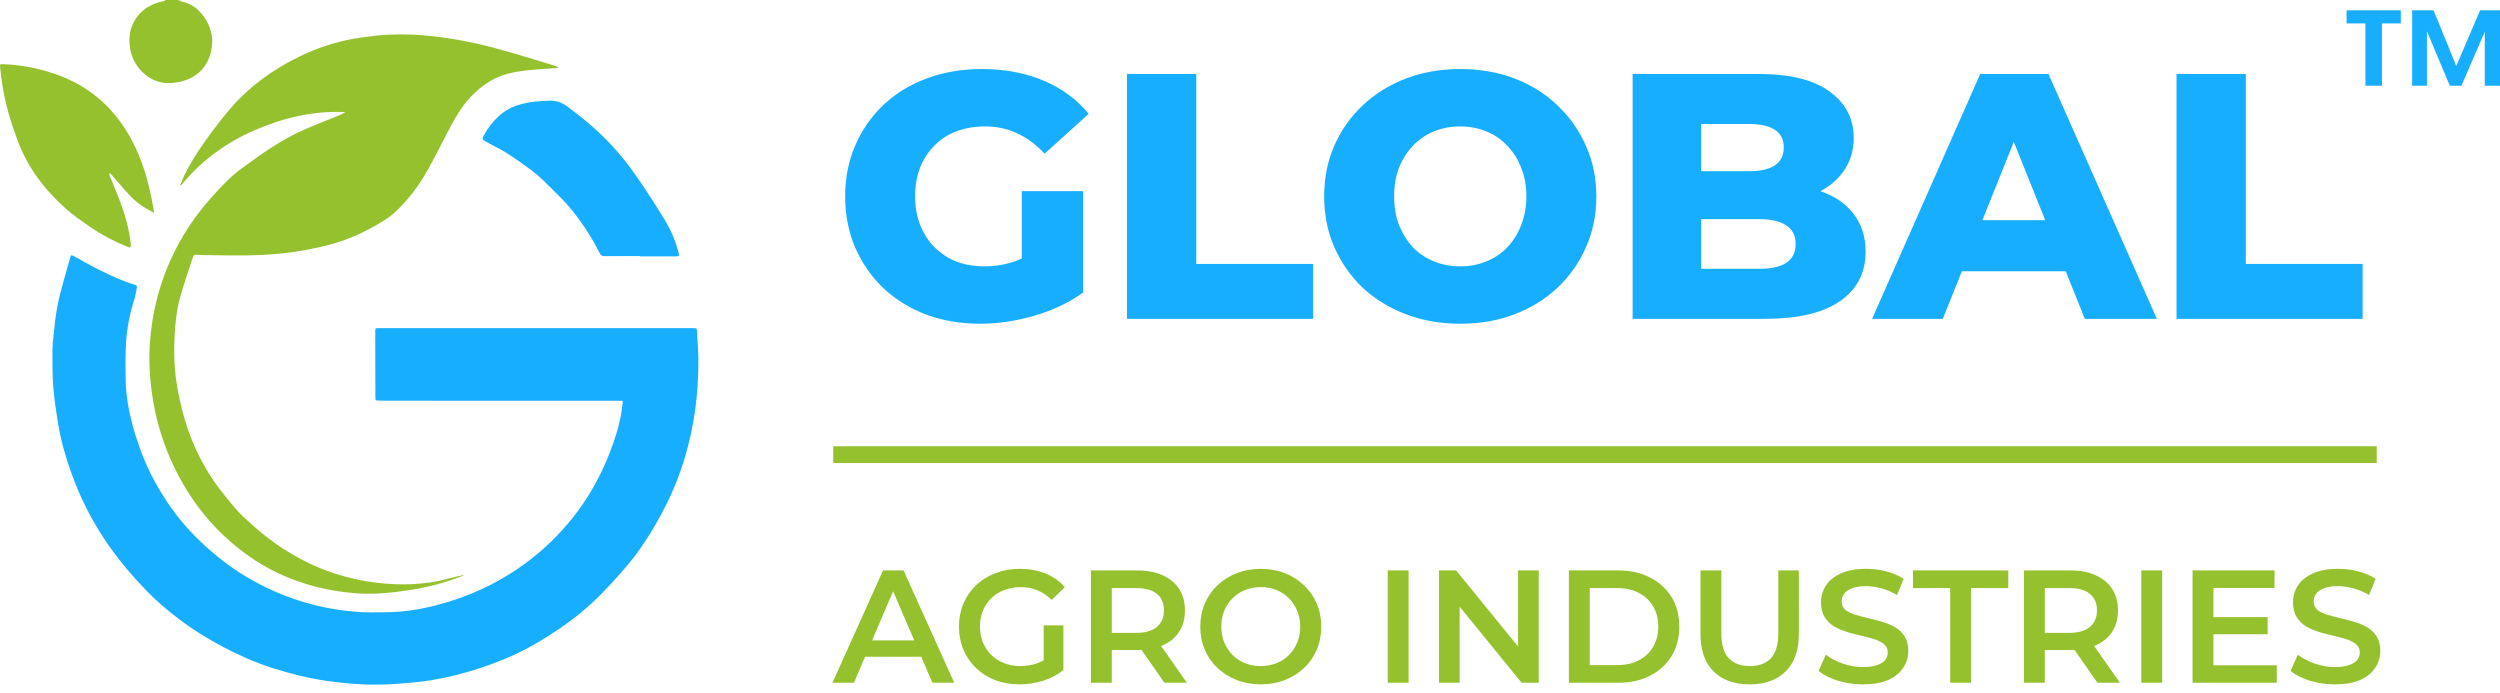 <svg width="238" height="66" viewBox="0 0 238 66" fill="none" xmlns="http://www.w3.org/2000/svg">
<path d="M17.34 0C17.225 0.023 17.113 0.044 16.943 0.077C18.032 0.226 18.831 0.758 19.42 1.605C20.004 2.444 20.293 3.376 20.177 4.395C19.915 6.661 18.266 7.854 16.093 7.91C14.37 7.954 12.764 6.576 12.41 4.741C12.195 3.627 12.343 2.574 13.025 1.637C13.708 0.702 14.673 0.249 15.797 0.07C15.724 0.047 15.652 0.025 15.58 0.002C16.167 0.002 16.753 0.002 17.34 0.002V0Z" fill="#95C12E"/>
<path d="M51.028 31.241C56.014 31.241 60.999 31.241 65.986 31.241C66.344 31.241 66.341 31.243 66.358 31.606C66.399 32.436 66.471 33.264 66.482 34.094C66.51 36.551 66.282 38.983 65.757 41.388C65.277 43.585 64.562 45.701 63.58 47.726C62.815 49.303 61.936 50.819 60.929 52.258C60.107 53.432 59.156 54.499 58.186 55.557C56.995 56.855 55.722 58.057 54.309 59.103C53.33 59.829 52.3 60.494 51.254 61.122C49.433 62.215 47.479 63.03 45.457 63.681C43.464 64.323 41.427 64.774 39.342 64.972C38.234 65.077 37.121 65.163 36.01 65.177C34.368 65.198 32.734 65.049 31.106 64.819C29.365 64.572 27.67 64.144 26 63.616C24.341 63.091 22.756 62.394 21.216 61.578C19.762 60.808 18.37 59.948 17.063 58.955C15.968 58.124 14.912 57.241 13.957 56.25C12.497 54.73 11.135 53.128 9.967 51.368C8.69 49.444 7.656 47.398 6.864 45.227C6.288 43.648 5.813 42.041 5.54 40.383C5.349 39.226 5.171 38.065 5.079 36.898C4.988 35.724 4.984 34.54 4.991 33.361C4.995 32.708 5.095 32.055 5.157 31.402C5.261 30.283 5.422 29.172 5.698 28.083C6.007 26.869 6.367 25.667 6.7 24.458C6.752 24.27 6.84 24.28 6.988 24.361C7.847 24.833 8.695 25.328 9.576 25.758C10.648 26.281 11.729 26.791 12.881 27.123C13.038 27.169 13.05 27.276 13.028 27.393C12.952 27.779 12.895 28.172 12.777 28.546C12.35 29.888 12.077 31.262 11.996 32.661C11.927 33.838 11.941 35.02 11.962 36.2C11.989 37.642 12.25 39.056 12.611 40.448C12.814 41.23 13.077 41.999 13.347 42.76C13.947 44.453 14.777 46.034 15.751 47.541C16.707 49.019 17.831 50.359 19.106 51.577C20.992 53.379 23.093 54.871 25.46 55.99C26.961 56.701 28.515 57.255 30.129 57.65C31.471 57.978 32.835 58.166 34.209 58.267C34.981 58.325 35.763 58.287 36.539 58.29C38.889 58.297 41.152 57.817 43.365 57.074C45.724 56.285 47.909 55.16 49.92 53.7C51.624 52.463 53.123 51.021 54.445 49.386C55.979 47.485 57.154 45.385 58.038 43.123C58.528 41.867 58.941 40.581 59.16 39.244C59.209 38.942 59.237 38.637 59.288 38.335C59.313 38.191 59.257 38.149 59.128 38.153C59.054 38.154 58.981 38.153 58.907 38.153C51.45 38.151 43.993 38.149 36.535 38.145C36.331 38.145 36.124 38.123 35.92 38.126C35.779 38.128 35.74 38.058 35.738 37.938C35.738 37.844 35.736 37.749 35.736 37.654C35.733 35.612 35.729 33.571 35.726 31.529C35.726 31.246 35.731 31.239 36.024 31.239C41.025 31.239 46.025 31.239 51.026 31.239V31.243L51.028 31.241Z" fill="#17AEFF"/>
<path d="M44.117 54.799C43.686 54.955 43.26 55.121 42.826 55.265C41.116 55.837 39.356 56.16 37.566 56.369C36.301 56.517 35.034 56.578 33.77 56.474C32.323 56.355 30.894 56.104 29.496 55.701C27.393 55.095 25.439 54.179 23.654 52.916C20.461 50.656 18.097 47.719 16.453 44.192C15.698 42.571 15.135 40.886 14.765 39.139C14.479 37.789 14.301 36.43 14.241 35.047C14.167 33.34 14.305 31.654 14.61 29.98C14.931 28.214 15.458 26.511 16.185 24.87C17.199 22.582 18.561 20.517 20.247 18.664C21.083 17.745 21.93 16.829 22.934 16.088C24.853 14.671 26.799 13.284 29.003 12.323C30.123 11.833 31.267 11.4 32.399 10.938C32.565 10.872 32.724 10.787 32.872 10.672C29.847 10.524 26.993 11.205 24.244 12.396C21.486 13.593 19.124 15.323 17.224 17.667L17.162 17.616C17.298 17.292 17.416 16.957 17.573 16.643C18.362 15.071 19.351 13.625 20.415 12.228C21.247 11.135 22.096 10.052 23.093 9.101C24.535 7.724 26.157 6.594 27.929 5.673C29.538 4.838 31.223 4.204 32.99 3.82C33.974 3.606 34.981 3.487 35.985 3.374C36.682 3.297 37.389 3.287 38.091 3.276C39.419 3.258 40.739 3.388 42.056 3.557C44.265 3.841 46.422 4.355 48.555 4.976C49.989 5.394 51.416 5.834 52.845 6.269C52.95 6.301 53.049 6.361 53.15 6.408C53.145 6.426 53.141 6.445 53.136 6.462C52.688 6.497 52.24 6.534 51.792 6.564C50.645 6.643 49.502 6.72 48.377 7.008C47.165 7.317 46.166 7.95 45.263 8.777C44.261 9.694 43.545 10.819 42.917 12.005C42.212 13.334 41.543 14.681 40.822 15.999C40.167 17.192 39.397 18.313 38.474 19.319C37.947 19.892 37.395 20.454 36.73 20.88C34.918 22.042 32.985 22.926 30.877 23.424C29.526 23.744 28.166 23.995 26.786 24.131C25.73 24.237 24.666 24.296 23.604 24.312C22.101 24.333 20.598 24.296 19.096 24.281C18.935 24.281 18.773 24.24 18.614 24.254C18.533 24.261 18.413 24.333 18.39 24.402C17.972 25.675 17.529 26.944 17.168 28.234C16.827 29.443 16.689 30.69 16.626 31.947C16.561 33.275 16.568 34.603 16.737 35.919C16.859 36.863 17.044 37.803 17.266 38.732C18.016 41.853 19.362 44.694 21.408 47.192C21.844 47.724 22.269 48.264 22.736 48.766C23.119 49.177 23.553 49.54 23.967 49.921C25.439 51.277 27.07 52.411 28.846 53.334C30.358 54.12 31.951 54.7 33.62 55.083C35.417 55.495 37.23 55.681 39.074 55.618C40.317 55.574 41.538 55.401 42.737 55.067C43.185 54.943 43.646 54.857 44.101 54.753L44.115 54.8L44.117 54.799Z" fill="#95C12E"/>
<path d="M14.645 20.264C14.204 20.003 13.796 19.791 13.423 19.533C12.583 18.952 11.943 18.166 11.288 17.399C11.069 17.143 10.852 16.887 10.63 16.636C10.581 16.581 10.514 16.543 10.456 16.495C10.438 16.506 10.422 16.517 10.405 16.529C10.429 16.622 10.443 16.718 10.479 16.808C10.78 17.559 11.098 18.304 11.385 19.061C11.899 20.407 12.297 21.784 12.449 23.223C12.454 23.267 12.454 23.31 12.454 23.354C12.452 23.577 12.417 23.603 12.211 23.521C10.876 22.996 9.616 22.324 8.439 21.508C7.69 20.987 6.935 20.459 6.256 19.854C4.229 18.048 2.624 15.941 1.677 13.37C1.262 12.246 0.876 11.117 0.595 9.952C0.315 8.782 0.123 7.596 0.01 6.398C-0.019 6.105 -0.003 6.103 0.304 6.113C1.816 6.159 3.291 6.431 4.732 6.873C6.984 7.563 8.953 8.736 10.54 10.477C11.846 11.907 12.779 13.57 13.456 15.38C14.022 16.89 14.368 18.452 14.643 20.035C14.652 20.082 14.643 20.133 14.643 20.264H14.645Z" fill="#95C12E"/>
<path d="M60.927 24.378C59.791 24.378 58.657 24.375 57.521 24.382C57.308 24.382 57.195 24.301 57.099 24.114C56.263 22.468 55.258 20.927 54.046 19.532C53.425 18.816 52.714 18.179 52.053 17.497C51.435 16.858 50.742 16.309 50.023 15.793C49.102 15.133 48.183 14.467 47.158 13.967C46.823 13.803 46.5 13.614 46.177 13.428C45.898 13.267 45.884 13.216 46.04 12.924C46.429 12.189 46.936 11.545 47.56 10.987C48.511 10.138 49.675 9.827 50.898 9.677C51.354 9.62 51.816 9.612 52.277 9.585C52.935 9.547 53.492 9.759 54.027 10.154C55.568 11.291 57.027 12.519 58.318 13.928C59.087 14.765 59.805 15.658 60.456 16.59C61.43 17.983 62.354 19.411 63.24 20.862C63.843 21.854 64.314 22.919 64.6 24.052C64.683 24.38 64.663 24.407 64.333 24.407C63.197 24.407 62.061 24.407 60.925 24.407C60.925 24.396 60.925 24.386 60.925 24.377L60.927 24.378Z" fill="#17AEFF"/>
<path d="M93.315 30.82C91.472 30.82 89.763 30.532 88.186 29.954C86.61 29.355 85.244 28.511 84.09 27.423C82.957 26.335 82.069 25.058 81.425 23.593C80.781 22.105 80.459 20.473 80.459 18.697C80.459 16.921 80.781 15.3 81.425 13.834C82.069 12.347 82.968 11.059 84.123 9.971C85.278 8.883 86.643 8.05 88.22 7.473C89.818 6.873 91.561 6.574 93.449 6.574C95.647 6.574 97.612 6.94 99.344 7.673C101.076 8.405 102.508 9.46 103.64 10.837L99.444 14.634C98.644 13.768 97.778 13.124 96.846 12.702C95.935 12.258 94.914 12.036 93.782 12.036C92.782 12.036 91.872 12.191 91.051 12.502C90.229 12.813 89.53 13.268 88.952 13.868C88.375 14.445 87.92 15.144 87.587 15.966C87.276 16.765 87.121 17.676 87.121 18.697C87.121 19.674 87.276 20.573 87.587 21.395C87.92 22.216 88.375 22.927 88.952 23.526C89.53 24.104 90.218 24.559 91.017 24.892C91.839 25.203 92.738 25.358 93.715 25.358C94.692 25.358 95.647 25.203 96.579 24.892C97.512 24.559 98.456 24.004 99.41 23.227L103.107 27.856C101.775 28.811 100.232 29.544 98.478 30.054C96.724 30.565 95.003 30.82 93.315 30.82ZM97.279 26.99V18.197H103.107V27.856L97.279 26.99ZM107.288 30.354V7.04H113.883V25.125H125.007V30.354H107.288ZM139.016 30.82C137.151 30.82 135.43 30.52 133.853 29.921C132.277 29.322 130.9 28.478 129.723 27.39C128.569 26.28 127.67 24.992 127.026 23.526C126.382 22.061 126.06 20.451 126.06 18.697C126.06 16.943 126.382 15.333 127.026 13.868C127.67 12.402 128.569 11.125 129.723 10.037C130.9 8.927 132.277 8.072 133.853 7.473C135.43 6.873 137.151 6.574 139.016 6.574C140.903 6.574 142.624 6.873 144.178 7.473C145.755 8.072 147.12 8.927 148.275 10.037C149.429 11.125 150.329 12.402 150.973 13.868C151.639 15.333 151.972 16.943 151.972 18.697C151.972 20.451 151.639 22.072 150.973 23.56C150.329 25.025 149.429 26.302 148.275 27.39C147.12 28.478 145.755 29.322 144.178 29.921C142.624 30.52 140.903 30.82 139.016 30.82ZM139.016 25.358C139.904 25.358 140.725 25.203 141.48 24.892C142.258 24.581 142.924 24.137 143.479 23.56C144.056 22.96 144.5 22.25 144.811 21.428C145.144 20.607 145.311 19.696 145.311 18.697C145.311 17.676 145.144 16.765 144.811 15.966C144.5 15.144 144.056 14.445 143.479 13.868C142.924 13.268 142.258 12.813 141.48 12.502C140.725 12.191 139.904 12.036 139.016 12.036C138.128 12.036 137.295 12.191 136.518 12.502C135.763 12.813 135.097 13.268 134.519 13.868C133.964 14.445 133.52 15.144 133.187 15.966C132.876 16.765 132.721 17.676 132.721 18.697C132.721 19.696 132.876 20.607 133.187 21.428C133.52 22.25 133.964 22.96 134.519 23.56C135.097 24.137 135.763 24.581 136.518 24.892C137.295 25.203 138.128 25.358 139.016 25.358ZM155.426 30.354V7.04H167.349C170.413 7.04 172.7 7.606 174.21 8.738C175.72 9.849 176.475 11.314 176.475 13.135C176.475 14.334 176.153 15.389 175.509 16.299C174.887 17.187 173.999 17.898 172.845 18.43C171.712 18.941 170.358 19.197 168.781 19.197L169.447 17.598C171.091 17.598 172.523 17.853 173.744 18.364C174.965 18.852 175.909 19.574 176.575 20.529C177.263 21.461 177.607 22.605 177.607 23.959C177.607 25.98 176.786 27.556 175.143 28.689C173.522 29.799 171.146 30.354 168.015 30.354H155.426ZM161.954 25.591H167.482C168.615 25.591 169.47 25.402 170.047 25.025C170.646 24.625 170.946 24.026 170.946 23.227C170.946 22.427 170.646 21.839 170.047 21.461C169.47 21.062 168.615 20.862 167.482 20.862H161.487V16.299H166.483C167.593 16.299 168.426 16.11 168.981 15.733C169.536 15.355 169.814 14.789 169.814 14.034C169.814 13.279 169.536 12.724 168.981 12.369C168.426 11.991 167.593 11.803 166.483 11.803H161.954V25.591ZM178.225 30.354L188.517 7.04H195.012L205.336 30.354H198.475L190.415 10.271H193.013L184.953 30.354H178.225ZM183.854 25.824L185.553 20.962H196.943L198.642 25.824H183.854ZM207.206 30.354V7.04H213.8V25.125H224.925V30.354H207.206Z" fill="#17AEFF"/>
<path d="M79.251 64.999L84.063 54.305H86.018L90.845 64.999H88.768L84.628 55.359H85.422L81.297 64.999H79.251ZM81.466 62.524L82 60.966H87.775L88.309 62.524H81.466ZM97.051 65.151C96.216 65.151 95.447 65.019 94.745 64.754C94.052 64.479 93.446 64.097 92.927 63.609C92.407 63.11 92.005 62.524 91.72 61.852C91.435 61.18 91.292 60.446 91.292 59.652C91.292 58.858 91.435 58.124 91.72 57.452C92.005 56.78 92.407 56.2 92.927 55.711C93.456 55.212 94.073 54.83 94.775 54.565C95.478 54.29 96.247 54.153 97.082 54.153C97.988 54.153 98.803 54.3 99.526 54.596C100.259 54.891 100.876 55.324 101.375 55.894L100.122 57.116C99.704 56.699 99.251 56.393 98.762 56.2C98.284 55.996 97.754 55.894 97.174 55.894C96.614 55.894 96.094 55.986 95.615 56.169C95.137 56.352 94.724 56.612 94.378 56.948C94.032 57.284 93.762 57.681 93.568 58.14C93.385 58.598 93.293 59.102 93.293 59.652C93.293 60.192 93.385 60.691 93.568 61.149C93.762 61.607 94.032 62.01 94.378 62.356C94.724 62.692 95.132 62.952 95.6 63.135C96.069 63.318 96.588 63.41 97.158 63.41C97.688 63.41 98.197 63.329 98.686 63.166C99.185 62.992 99.659 62.707 100.107 62.31L101.237 63.792C100.677 64.24 100.025 64.581 99.282 64.816C98.549 65.04 97.805 65.151 97.051 65.151ZM99.358 63.532V59.53H101.237V63.792L99.358 63.532ZM103.856 64.999V54.305H108.256C109.203 54.305 110.013 54.458 110.685 54.764C111.367 55.069 111.892 55.507 112.258 56.077C112.625 56.648 112.808 57.325 112.808 58.109C112.808 58.893 112.625 59.571 112.258 60.141C111.892 60.701 111.367 61.134 110.685 61.439C110.013 61.735 109.203 61.882 108.256 61.882H104.956L105.842 60.981V64.999H103.856ZM110.853 64.999L108.149 61.119H110.272L112.992 64.999H110.853ZM105.842 61.195L104.956 60.248H108.164C109.04 60.248 109.697 60.059 110.135 59.683C110.583 59.306 110.807 58.781 110.807 58.109C110.807 57.427 110.583 56.902 110.135 56.536C109.697 56.169 109.04 55.986 108.164 55.986H104.956L105.842 55.008V61.195ZM120.041 65.151C119.206 65.151 118.437 65.014 117.734 64.739C117.031 64.464 116.42 64.082 115.901 63.593C115.382 63.094 114.979 62.514 114.694 61.852C114.409 61.18 114.266 60.446 114.266 59.652C114.266 58.858 114.409 58.13 114.694 57.468C114.979 56.795 115.382 56.215 115.901 55.726C116.42 55.227 117.031 54.84 117.734 54.565C118.437 54.29 119.201 54.153 120.026 54.153C120.861 54.153 121.624 54.29 122.317 54.565C123.02 54.84 123.631 55.227 124.15 55.726C124.67 56.215 125.072 56.795 125.357 57.468C125.642 58.13 125.785 58.858 125.785 59.652C125.785 60.446 125.642 61.18 125.357 61.852C125.072 62.524 124.67 63.105 124.15 63.593C123.631 64.082 123.02 64.464 122.317 64.739C121.624 65.014 120.866 65.151 120.041 65.151ZM120.026 63.41C120.565 63.41 121.064 63.318 121.523 63.135C121.981 62.952 122.378 62.692 122.714 62.356C123.05 62.01 123.31 61.612 123.493 61.164C123.687 60.706 123.783 60.202 123.783 59.652C123.783 59.102 123.687 58.603 123.493 58.155C123.31 57.697 123.05 57.3 122.714 56.963C122.378 56.617 121.981 56.352 121.523 56.169C121.064 55.986 120.565 55.894 120.026 55.894C119.486 55.894 118.987 55.986 118.528 56.169C118.08 56.352 117.683 56.617 117.337 56.963C117.001 57.3 116.736 57.697 116.543 58.155C116.359 58.603 116.268 59.102 116.268 59.652C116.268 60.192 116.359 60.691 116.543 61.149C116.736 61.607 117.001 62.01 117.337 62.356C117.673 62.692 118.07 62.952 118.528 63.135C118.987 63.318 119.486 63.41 120.026 63.41ZM132.112 64.999V54.305H134.098V64.999H132.112ZM136.99 64.999V54.305H138.624L145.331 62.539H144.521V54.305H146.492V64.999H144.857L138.151 56.765H138.961V64.999H136.99ZM149.357 64.999V54.305H154.032C155.193 54.305 156.211 54.529 157.087 54.977C157.963 55.426 158.645 56.047 159.134 56.841C159.623 57.636 159.867 58.572 159.867 59.652C159.867 60.721 159.623 61.658 159.134 62.463C158.645 63.257 157.963 63.879 157.087 64.327C156.211 64.775 155.193 64.999 154.032 64.999H149.357ZM151.343 63.318H153.94C154.745 63.318 155.437 63.166 156.018 62.86C156.608 62.555 157.061 62.127 157.377 61.577C157.703 61.027 157.866 60.385 157.866 59.652C157.866 58.909 157.703 58.267 157.377 57.727C157.061 57.177 156.608 56.75 156.018 56.444C155.437 56.139 154.745 55.986 153.94 55.986H151.343V63.318ZM166.576 65.151C165.11 65.151 163.959 64.739 163.124 63.914C162.299 63.089 161.886 61.898 161.886 60.34V54.305H163.872V60.263C163.872 61.363 164.106 62.163 164.575 62.661C165.054 63.16 165.726 63.41 166.591 63.41C167.457 63.41 168.124 63.16 168.593 62.661C169.061 62.163 169.295 61.363 169.295 60.263V54.305H171.251V60.34C171.251 61.898 170.833 63.089 169.998 63.914C169.173 64.739 168.033 65.151 166.576 65.151ZM177.347 65.151C176.512 65.151 175.712 65.034 174.949 64.8C174.185 64.556 173.579 64.245 173.131 63.868L173.818 62.325C174.246 62.661 174.775 62.942 175.407 63.166C176.038 63.39 176.685 63.502 177.347 63.502C177.907 63.502 178.36 63.441 178.707 63.318C179.053 63.196 179.307 63.033 179.47 62.83C179.633 62.616 179.715 62.376 179.715 62.112C179.715 61.786 179.598 61.526 179.363 61.333C179.129 61.129 178.824 60.971 178.447 60.859C178.08 60.737 177.668 60.625 177.209 60.523C176.761 60.421 176.308 60.304 175.85 60.172C175.402 60.029 174.989 59.851 174.612 59.637C174.246 59.413 173.945 59.117 173.711 58.751C173.477 58.384 173.36 57.916 173.36 57.345C173.36 56.765 173.513 56.235 173.818 55.757C174.134 55.268 174.607 54.881 175.239 54.596C175.88 54.3 176.69 54.153 177.668 54.153C178.309 54.153 178.946 54.234 179.577 54.397C180.209 54.56 180.759 54.794 181.227 55.1L180.601 56.643C180.122 56.358 179.628 56.149 179.119 56.016C178.61 55.874 178.121 55.802 177.652 55.802C177.103 55.802 176.654 55.869 176.308 56.001C175.972 56.133 175.723 56.307 175.56 56.52C175.407 56.734 175.33 56.979 175.33 57.254C175.33 57.58 175.442 57.844 175.667 58.048C175.901 58.242 176.201 58.394 176.568 58.506C176.945 58.618 177.362 58.73 177.82 58.842C178.279 58.944 178.732 59.061 179.18 59.194C179.638 59.326 180.051 59.499 180.417 59.713C180.794 59.927 181.095 60.217 181.319 60.584C181.553 60.951 181.67 61.414 181.67 61.974C181.67 62.544 181.512 63.074 181.197 63.563C180.891 64.041 180.417 64.428 179.776 64.724C179.134 65.009 178.325 65.151 177.347 65.151ZM185.659 64.999V55.986H182.115V54.305H191.189V55.986H187.645V64.999H185.659ZM192.68 64.999V54.305H197.079C198.027 54.305 198.836 54.458 199.508 54.764C200.191 55.069 200.715 55.507 201.082 56.077C201.448 56.648 201.632 57.325 201.632 58.109C201.632 58.893 201.448 59.571 201.082 60.141C200.715 60.701 200.191 61.134 199.508 61.439C198.836 61.735 198.027 61.882 197.079 61.882H193.78L194.666 60.981V64.999H192.68ZM199.676 64.999L196.972 61.119H199.096L201.815 64.999H199.676ZM194.666 61.195L193.78 60.248H196.988C197.864 60.248 198.52 60.059 198.958 59.683C199.406 59.306 199.631 58.781 199.631 58.109C199.631 57.427 199.406 56.902 198.958 56.536C198.52 56.169 197.864 55.986 196.988 55.986H193.78L194.666 55.008V61.195ZM203.854 64.999V54.305H205.84V64.999H203.854ZM210.565 58.751H215.881V60.385H210.565V58.751ZM210.718 63.334H216.752V64.999H208.732V54.305H216.538V55.971H210.718V63.334ZM222.281 65.151C221.446 65.151 220.646 65.034 219.882 64.8C219.119 64.556 218.513 64.245 218.065 63.868L218.752 62.325C219.18 62.661 219.709 62.942 220.341 63.166C220.972 63.39 221.619 63.502 222.281 63.502C222.841 63.502 223.294 63.441 223.64 63.318C223.987 63.196 224.241 63.033 224.404 62.83C224.567 62.616 224.649 62.376 224.649 62.112C224.649 61.786 224.532 61.526 224.297 61.333C224.063 61.129 223.758 60.971 223.381 60.859C223.014 60.737 222.602 60.625 222.143 60.523C221.695 60.421 221.242 60.304 220.784 60.172C220.336 60.029 219.923 59.851 219.546 59.637C219.18 59.413 218.879 59.117 218.645 58.751C218.411 58.384 218.294 57.916 218.294 57.345C218.294 56.765 218.446 56.235 218.752 55.757C219.068 55.268 219.541 54.881 220.173 54.596C220.814 54.3 221.624 54.153 222.602 54.153C223.243 54.153 223.88 54.234 224.511 54.397C225.143 54.56 225.693 54.794 226.161 55.1L225.535 56.643C225.056 56.358 224.562 56.149 224.053 56.016C223.544 55.874 223.055 55.802 222.586 55.802C222.036 55.802 221.588 55.869 221.242 56.001C220.906 56.133 220.656 56.307 220.493 56.52C220.341 56.734 220.264 56.979 220.264 57.254C220.264 57.58 220.376 57.844 220.6 58.048C220.835 58.242 221.135 58.394 221.502 58.506C221.879 58.618 222.296 58.73 222.754 58.842C223.213 58.944 223.666 59.061 224.114 59.194C224.572 59.326 224.985 59.499 225.351 59.713C225.728 59.927 226.029 60.217 226.253 60.584C226.487 60.951 226.604 61.414 226.604 61.974C226.604 62.544 226.446 63.074 226.13 63.563C225.825 64.041 225.351 64.428 224.71 64.724C224.068 65.009 223.258 65.151 222.281 65.151Z" fill="#95C12E"/>
<path d="M79.327 43.282L226.264 43.282" stroke="#95C12E" stroke-width="1.597"/>
<path d="M223.394 2.226V0.981H228.555V2.226H226.76V8.162H225.189V2.226H223.394ZM229.636 8.162V0.981H231.676L233.838 6.285L236.103 0.981H238V8.162H236.551V3.021L234.328 8.162H233.226L231.043 2.98V8.162H229.636Z" fill="#17AEFF"/>
</svg>
